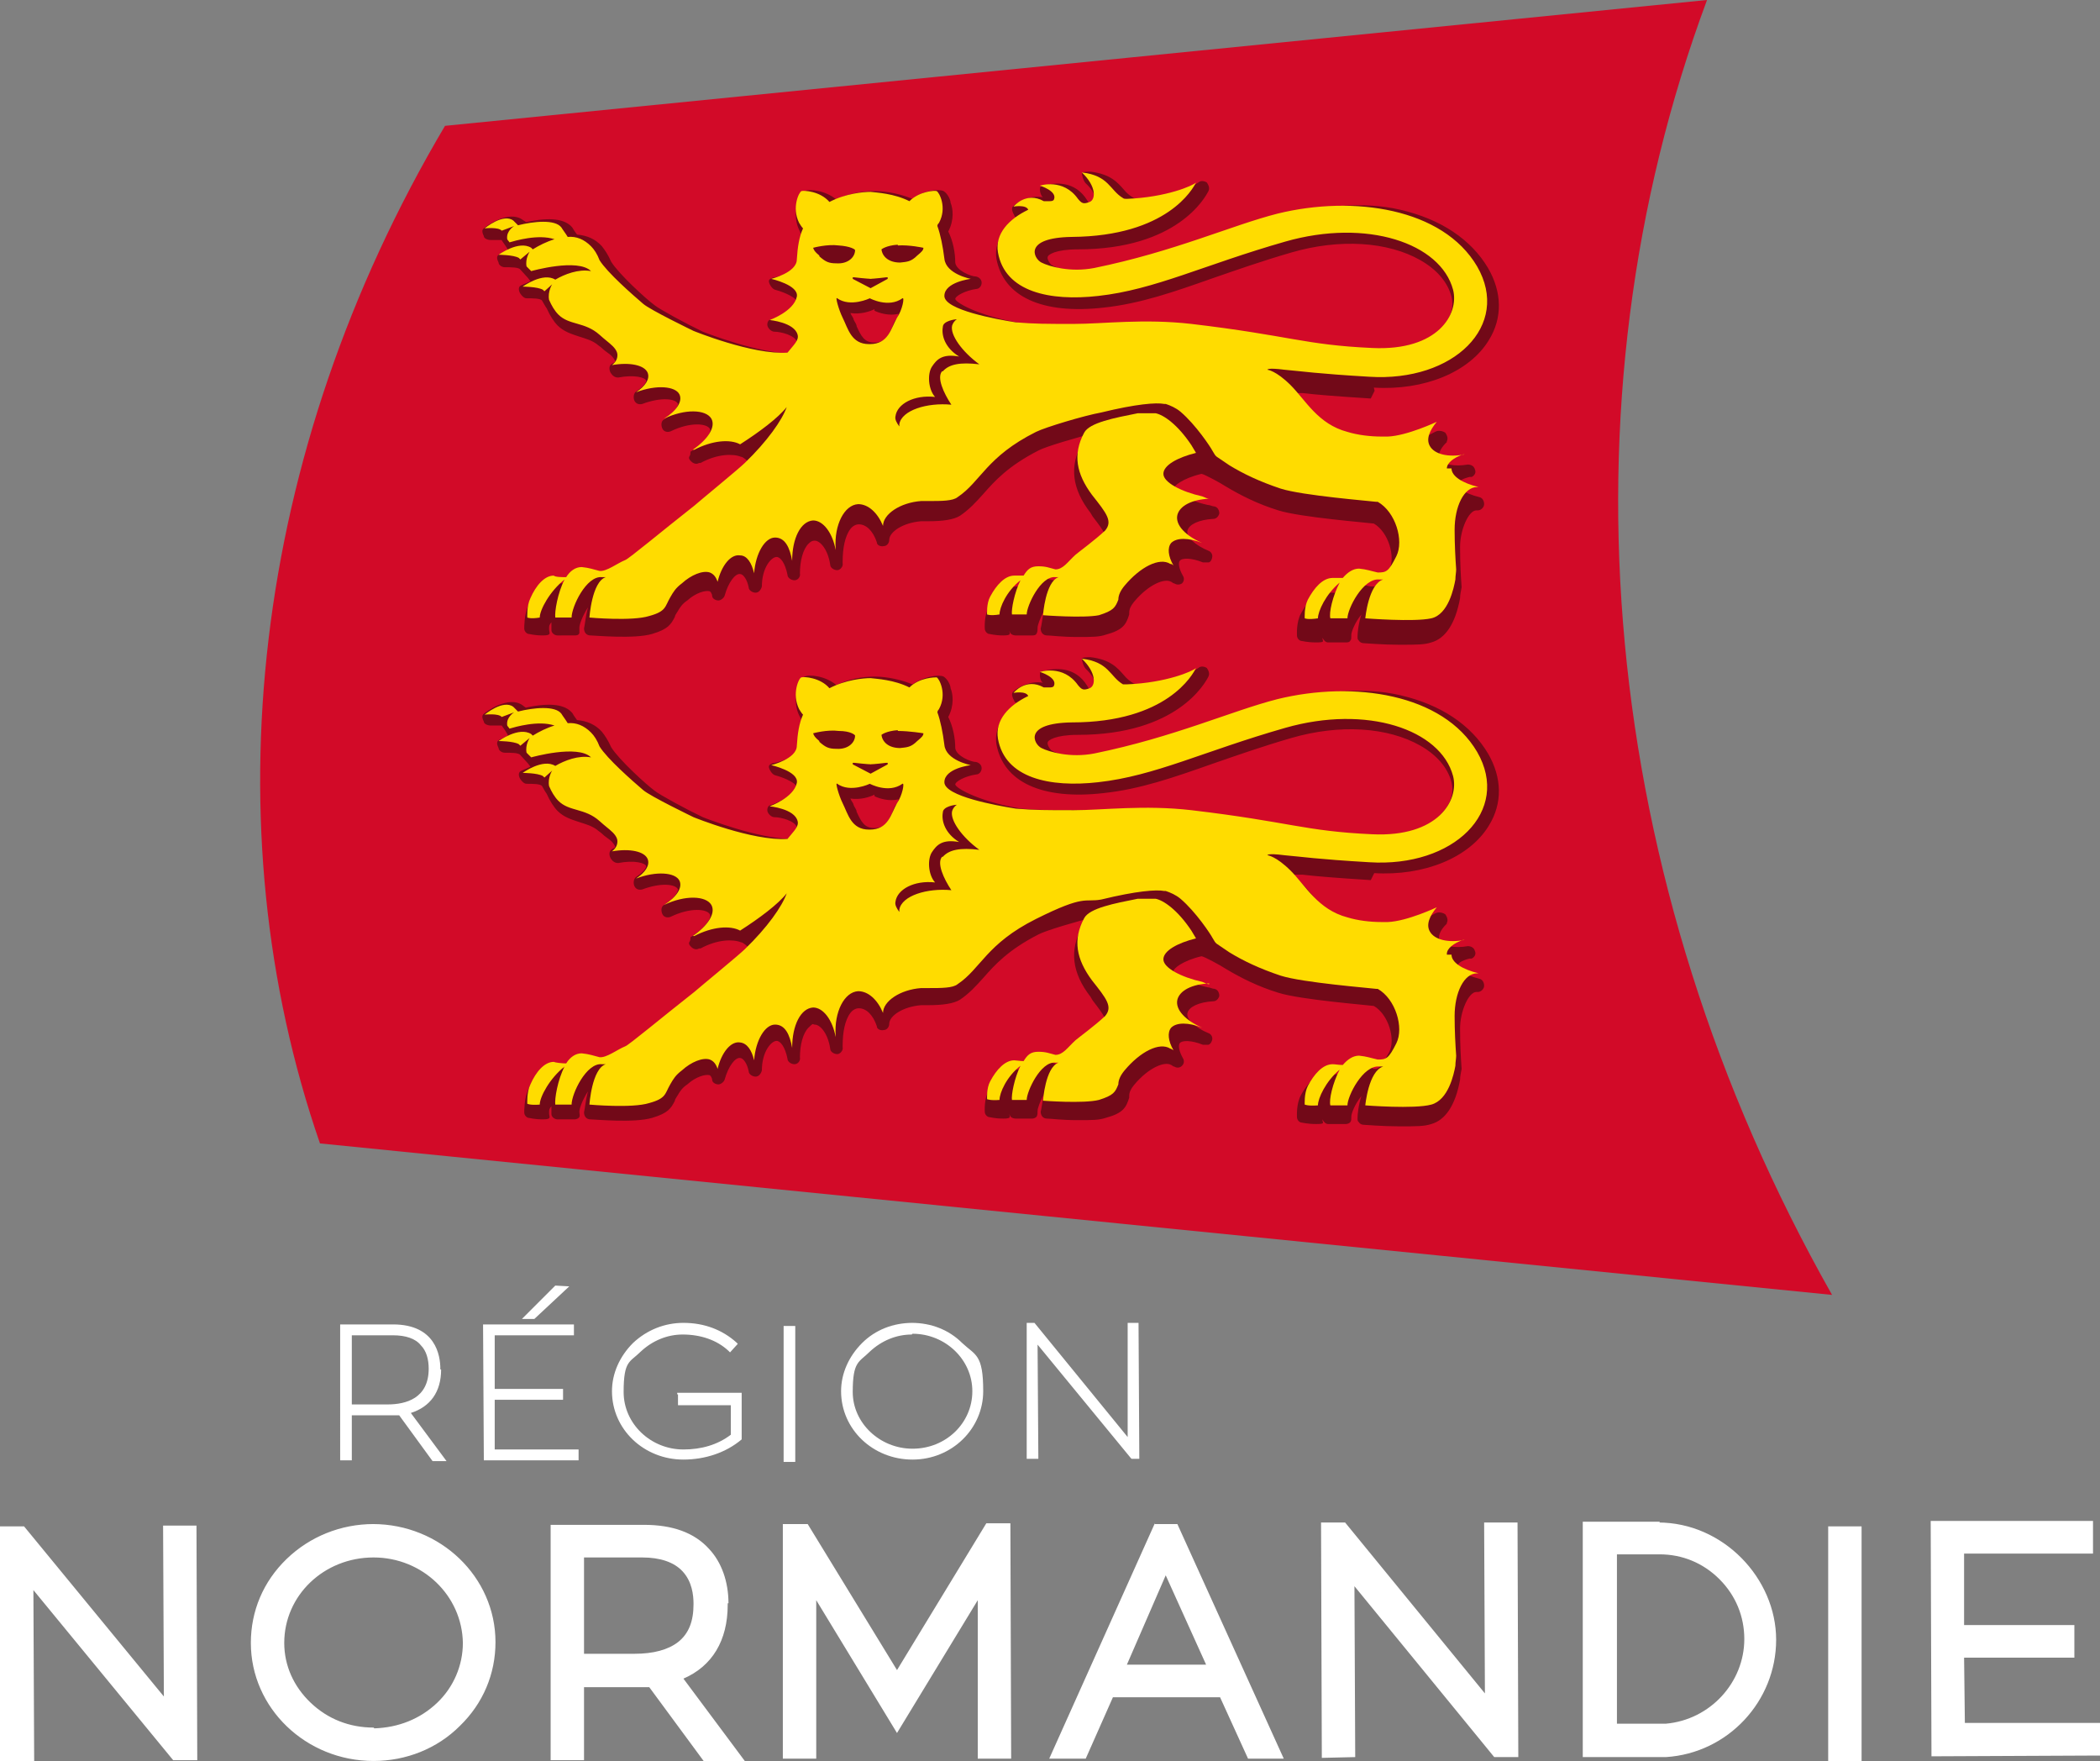 <svg id="Layer_2" data-name="Layer 2" xmlns="http://www.w3.org/2000/svg" version="1.1" viewBox="0 0 270.4 226.7"><rect x="0" y="0" width="270.4" height="226.7" fill="#808080" stroke="none"/><defs><style>.cls-1{fill:#ffdc00}.cls-1,.cls-2,.cls-4{stroke-width:0}.cls-2{fill:#720918}.cls-4{fill:#fff}</style></defs><g id="Calque_1" data-name="Calque 1"><path class="cls-4" d="M56.7 176.2c0-1.7-.6-5.7-6.1-5.7h-6.8V188h1.5v-5.8h6.1l4.3 5.9h1.8l-4.6-6.2c2.5-.8 3.9-2.7 3.9-5.6h-.1Zm-11.4 4.6v-8.9h5.3c1.6 0 2.9.4 3.6 1.3.7.7 1 1.8 1 3 0 3.8-2.9 4.6-5.3 4.6h-4.7.1Zm18.4 5.8v-6.4h8.8v-1.4h-8.8v-6.9h10.2v-1.4H62.2l.1 17.5h12.2v-1.4H63.7zm9.6-21-1.8-.1-4.3 4.3h1.6l4.5-4.2zm14 13.9v1.4h6.8v3.8c-1.7 1.3-3.8 1.9-6.1 1.9-4.2 0-7.7-3.3-7.7-7.4s.8-3.8 2.2-5.2c1.5-1.4 3.4-2.2 5.4-2.2 2.3 0 4.4.7 5.9 2.1l.2.2 1-1.1-.2-.2c-1.8-1.6-4.1-2.5-6.8-2.5-2.4 0-4.7.9-6.5 2.6-1.7 1.7-2.7 3.9-2.7 6.2 0 4.9 4.1 8.8 9.2 8.8 2.8 0 5.5-.9 7.5-2.6v-6h-8.3v.2Z"/><path class="cls-4" transform="translate(-.3 .2)" d="M101.2 170.5h1.5V188h-1.5z"/><path class="cls-4" d="M117.5 170.3c-2.5 0-4.8.9-6.5 2.6-1.7 1.7-2.7 3.9-2.7 6.2 0 4.9 4.1 8.8 9.2 8.8s9.1-4 9.1-8.8-1-4.6-2.7-6.2c-1.7-1.7-4-2.6-6.5-2.6Zm0 1.4c4.2 0 7.7 3.3 7.7 7.4s-3.4 7.4-7.7 7.4c-4.2 0-7.7-3.3-7.7-7.3s.8-3.8 2.2-5.2c1.5-1.4 3.4-2.2 5.4-2.2Zm29.1-1.4h-1.4V185l-12-14.7h-1v17.5h1.5l-.1-14.7 12 14.6.1.1h1l-.1-17.5zM21 196.4l.1 22-18-21.9H0v30.2h4.4l-.1-22 18 21.9h3.1l-.1-30.2H21zm27.1-.2c-4.2 0-8.2 1.6-11.2 4.5s-4.6 6.7-4.6 10.8c0 8.4 7.1 15.2 15.8 15.2 4.2 0 8.2-1.6 11.1-4.5 3-2.9 4.6-6.7 4.6-10.8 0-8.4-7.1-15.2-15.8-15.2h.1Zm0 26.2c-3.1 0-5.9-1.1-8.1-3.2-2.2-2.1-3.4-4.8-3.4-7.7 0-6.1 5.1-11 11.5-11 6.3 0 11.4 4.9 11.5 11 0 2.9-1.2 5.7-3.3 7.7-2.2 2.1-5 3.2-8.1 3.3Zm45.7-16c0-2.8-.9-5.3-2.5-7-1.9-2.1-4.7-3.1-8.4-3.1h-12v30.3h4.3v-9.4h8.4l7 9.5h5.3L88 216.1c3.7-1.6 5.7-4.9 5.7-9.5v-.2Zm-18.6 6.5v-12.4h7.5c2.3 0 4.1.6 5.2 1.8 1.2 1.3 1.4 3 1.4 4.2 0 2.2-.6 3.8-2 4.9-1.3 1-3.2 1.5-5.6 1.5h-6.6Zm51.8-16.8L115.5 215 104 196.2h-3.2v30.2h4.3V206l10.4 17.1 10.4-17.1v20.4h4.3l-.1-30.3H127zm21.7 0-13.6 30.3h4.7l3.5-7.9h13.8l3.6 7.9h4.6l-13.7-30.2h-2.9Zm-3.6 18.2 5-11.5 5.2 11.5h-10.2Zm46-18.3.1 22-18-22h-3.1l.1 30.3 4.3-.1-.1-22 18 22h3.1l-.1-30.2h-4.3zm22.6-.1h-9.9v30.3h10.7c8-.5 14.2-7.2 14.2-15.1s-6.8-15.1-15.2-15.1h.2Zm-5.5 26v-21.8h5.5c2.9 0 5.6 1.1 7.7 3.2s3.2 4.8 3.2 7.7c0 5.6-4.4 10.4-10.1 10.9h-6.3Z"/><path class="cls-4" transform="translate(-.4 .4)" d="M235.8 196.1h4.3v30.2h-4.3z"/><path class="cls-4" d="M270.4 221.8H253l-.1-8.4h14.2v-4.2h-14.2V200h16.6v-4.2h-20.9l.1 30.3 21.7-.1v-4.2z"/><path d="M235.9 166.7 41.2 147.2c-14.1-40.8-8.9-88.8 16.1-131C111.4 10.8 165.6 5.4 219.8 0c-19.4 52.1-14.2 113.2 16.1 166.7Z" style="fill:#d20a28;stroke-width:0"/><path class="cls-2" d="M176.9 49.9c6.5.4 12.3-2 14.8-6.1 1.8-2.9 1.7-6.2-.1-9.3-2.2-3.7-6.1-6.3-11.3-7.5-4.7-1.1-10.2-.5-15.3.8-2.3.6-4.7 1.3-7.5 2.2-4.6 1.6-9.6 3.3-15.9 4.7-2.8.6-5.3 0-6.2-.6-.1 0-.6-.7-.5-1 0-.3 1-1 3.9-1 12.8 0 16.4-6.7 16.8-7.5.2-.4 0-.8-.2-1.1-.3-.2-.8-.3-1.1 0-2.6 1.7-7.4 2.4-8.3 2-.5-.3-.9-.6-1.3-1.1-.8-.9-1.7-2-4.3-2.3-.4 0-1 0-1.1.2 0 .2.2 1 .5 1.3 1.4 1.3 1.3 2.2 1.1 2.4 0 0-.1 1.2-.9-.2-1.6-2.6-4.2-2.3-5.7-1.9-.3.1-.4.1-.4.5s.2.9.4 1c-1.5-.3-3.2.5-3.9 1.2-.2.3 0 .8.2 1.1 0 .2.2.3.4.3-1.9 1.5-3 3.3-2.7 5.3.9 4.9 5.9 7.2 13.8 6.3 4.7-.5 9-2 14.1-3.8 2.9-1 6.3-2.2 10.1-3.3 6.2-1.8 12.4-1.4 16.6 1 2.1 1.2 3.5 2.8 4 4.7.3 1.2 0 2.5-.9 3.6s-3.3 3.6-8.7 3.3c-4.9-.2-7.5-.7-11.3-1.3-2.8-.5-6.4-1.1-12-1.8-4.8-.6-9-.3-12.4-.2h-2.8c-3.7 0-4.9 0-7.3-.2-5-.8-8.3-2.5-8.5-3.1 0-.4 1.3-1.1 2.7-1.3.4 0 .7-.4.7-.8s-.3-.7-.7-.8c-.7 0-2.6-.8-2.7-1.8 0-1.3-.3-2.8-.9-4 .8-1.5.6-3 .3-3.7 0-.4-.4-1.2-.9-1.5-.6-.3-2.6-.1-4 1-2.2-.9-4.2-1-4.8-1-.6 0-2.8 0-5 1.1-1.4-1.2-3.5-1.4-4.1-1.1-.5.3-.8 1.1-.9 1.5-.2.7-.5 2.2.3 3.7 0 .1.2.3.2.4-.4 1-.3 2.2-.4 3.8 0 .8-2.1 1.5-3 1.7-.3 0-.8.2-.8.5s.4 1 .8 1.1c1.5.4 2.7 1.1 2.7 1.4-.2 1.2-2.4 2.1-3.1 2.4-.4 0-.6.3-.6.7s.5.9.9.9c.9 0 2.7.5 2.9 1.3 0 .2-.2 1-.7 1.5-4.2 0-10.9-2.6-11.4-2.8-2.1-1-5.6-2.9-6.2-3.4-1.1-.8-4.6-4-5.6-5.6-.4-.9-.8-1.5-1.2-2-.8-.9-1.9-1.4-3.2-1.5-.3-.4-.5-.7-.6-.9-.9-1.1-2.8-1.4-6-.7 0-.1-.3-.2-.4-.3-1.8-1.3-4.7.8-5 1.1-.3.2-.2.6 0 1 0 .3.5.5.9.5h1.4c0 .1.8 1.1.8 1.3-.5.3-1.1.5-1.2.6-.3.2-.2.6 0 1 0 .3.4.6.8.6.8 0 1.8 0 2 .3l1 1.1.3.4c-.6.3-1.2.5-1.3.6-.3.2-.2.7 0 1s.5.6.8.6c.8 0 1.8 0 2 .3 0 0 .5.9.6 1 .4.9.9 1.7 1.4 2.2.8.8 1.8 1.1 2.7 1.4.9.3 1.8.5 2.6 1.2 0 0 .3.2.5.4s.5.4.9.7c.5.4.7.8.7.9 0 .2-.3.2-.5.4-.3.2-.3.8 0 1.2.2.3.5.5.9.5 2.1-.4 3.5 0 3.6.4 0 .3-.4.8-1.3 1.4-.3.2-.4.8-.2 1.2.2.4.6.5 1 .4 2.4-.9 4.3-.7 4.6 0 0 .3-.4 1.1-1.8 2-.4.2-.4.8-.2 1.2.2.4.7.5 1.1.3 2.5-1.2 4.6-1 5-.3.3.5-.7 1.8-2.4 2.9-.2 0 0 .3-.2.6s0 .5.2.7c.3.3.7.4 1 .2h.2c2.2-1.2 4.2-1.2 5.2-.8.3 0 .9.6.9.6s.3-.2-.5.5c-11.6 10-14.5 13-18.1 14.3h-.5c-.5 0-1-.3-1.8-.3s-1.6 0-2.4 1.2h-1.2c-1.4 0-2.8.6-3.8 2.9-.5 1.1-.5 2.7-.5 2.9 0 .3.2.6.5.7.2 0 .7.2 1.9.2s.8-.3.8-.8 0-.5.3-.9v1c0 .4.4.7.8.7H74c.2 0 .5 0 .6-.3v-.7c0-.4.4-1.5 1.1-2.6-.3 1.2-.4 2.3-.5 2.7 0 .5.3.9.8.9s5.7.5 8-.2c2-.6 2.4-1.2 2.9-2.2 0-.2.2-.4.3-.6.4-.7.7-1.1 1.3-1.5 1.1-1 2.3-1.3 2.8-1.2.2 0 .4.4.4.6 0 .4.5.6.8.6s.7-.3.8-.6c.5-1.8 1.4-2.9 2-2.8.4 0 .9.7 1.1 1.7 0 .4.5.7.9.7s.7-.4.8-.8c0-2.4 1.2-3.8 1.9-3.8.5 0 1.1.8 1.4 2.3 0 .4.5.7.9.7s.8-.4.7-.9c0-1.6.4-3.1 1.1-3.8.3-.3.5-.4.8-.4.7 0 1.7 1.1 2 3.1 0 .4.5.7.9.7s.8-.5.7-.9v-.2c0-1.7.3-3.3 1-4.2.3-.4.7-.6 1.1-.6.9 0 1.8.8 2.3 2.3 0 .4.5.6.9.5.4 0 .7-.4.7-.8 0-1 1.7-2.2 4.1-2.4h.9c1.9 0 3.3-.2 4.1-.7 1.2-.8 2.1-1.8 3-2.8 1.5-1.7 3.2-3.6 7.1-5.6.9-.5 5-1.7 7.4-2.3-.8.4-1.4.8-1.8 1.4-1.6 2.9-1.3 5.8 1.1 8.9l.3.5c1.7 2.2 1.8 2.5 1.4 3-.9.8-1.8 1.6-2.6 2.2-.5.4-.9.7-1.1.9-.3.2-.5.5-.7.7-.5.6-1.1 1.4-1.4 1.4h-.5c-.5 0-1-.3-1.7-.3s-1.5 0-2.3 1.1h-.8c-1.4 0-2.6.5-3.7 2.7-.6 1.1-.5 2.6-.5 2.7 0 .3.2.6.5.7.2 0 .7.2 1.9.2s.7-.3.8-.6c0 .4.4.6.8.6h2.1c.2 0 .5 0 .6-.3.1-.2.1-.4.1-.7s.3-1.2.8-2.1c-.2 1-.3 1.9-.4 2.2 0 .5.3.9.8.9s1.9.2 3.9.2 2.8 0 3.7-.3c2.2-.6 2.6-1.3 3-2.6v-.2c0-.5.2-.9.6-1.4 1.9-2.3 4-3.1 4.8-2.6.1 0 .2.2.4.2.3.2.7.2 1 0 .3-.3.3-.7.1-1-.5-.9-.6-1.6-.4-1.9.3-.4 1.5-.4 3 .2h.7c.3 0 .5-.5.5-.8s-.2-.6-.5-.7c-1.7-.7-2.9-1.8-2.7-2.6.2-.8 1.5-1.4 3.3-1.5.4 0 .7-.3.8-.7 0-.4-.2-.8-.6-.9-.3 0-.6-.2-.9-.2-2.7-.6-4.3-1.7-4.4-2.1 0-.3 1.1-1.3 3.6-1.9.3 0 2.5 1.2 3.1 1.6 2 1.2 4.2 2.3 6.8 3.1 2.8.9 11.7 1.6 12.3 1.7 1.9 1.1 2.8 4.3 2 5.9-.4.7-1.1 2.1-1.7 2.2h-.5c-.6 0-1.1-.3-1.9-.3s-1.6 0-2.5 1.1h-.9c-1.5 0-2.7.5-3.9 2.7-.6 1.1-.5 2.7-.5 2.8 0 .3.2.6.5.7.2 0 .7.2 2 .2s.7-.2.8-.6c.1.3.4.6.7.6h2.3c.2 0 .5 0 .6-.3.1 0 .1-.4.1-.7s.4-1.5 1.3-2.6c-.4 1.2-.5 2.4-.5 2.8s0 .4.2.6c.1.2.4.3.6.3s2.4.2 4.6.2 3.2 0 4.1-.3c1.8-.5 3.1-2.4 3.7-5.7 0-.4.1-.9.2-1.4-.1-1.4-.2-3-.2-5.2s1.1-4.7 2.1-4.7h.2c.4 0 .8-.4.8-.8s-.2-.8-.6-.9c-2-.5-2.8-1.2-2.8-1.6s.4-.7 1.5-1h.3c.4-.2.6-.6.4-1-.1-.4-.5-.6-.9-.6-1.7.3-3.2 0-3.6-.7-.3-.5 0-1.3.8-2.1 0 0 .1 0 .1-.2.2-.4 0-.8-.2-1.1-.3-.2-.7-.3-1.1-.2-.2 0-3.5 2.1-5.9 2.1h-.8c-1.7 0-3.1-.5-4.2-.7-2.6-.7-4.1-2.4-5.5-4.1-.5-.6-1-1.1-1.5-1.6-.2-.2-.5-.4-.7-.6h1.3c1.7.2 4.1.4 8.8.7l.5-1ZM112.6 40c.6.3 1.9.7 3.1.4 0 .3-.2.6-.4.8-.2.3-.3.6-.4.9-.6 1.3-1 2-2.3 2-1.3 0-1.7-.8-2.3-2.1 0-.3-.3-.6-.4-.9 0-.2-.3-.5-.4-.8 1.3.2 2.5-.2 3.1-.5v.2Z"/><path class="cls-1" d="M186.3 60.3c0-.7.9-1.4 2.1-1.8h.2c-2.1.4-3.9 0-4.5-1.1-.5-.9 0-2 .9-3.1 0 0-3.8 1.8-6.3 1.9h-.8c-1.5 0-3.1-.2-4.4-.6-3.8-1-5.4-4.1-7.3-6-1.9-1.9-3-2-3-2s-.1-.3 2.2 0c2.3.2 4.1.5 10.9.9 10.9.7 18.3-6.6 13.9-14.2-4.4-7.5-15.9-9.2-25.7-6.8-5.9 1.5-13.3 4.9-23.6 7-3.1.6-5.8-.2-6.8-.7s-2.4-3.2 3.9-3.3c12.3-.1 15.6-6.2 16-7-.4.4-3.8 1.9-8.9 2.1-.2 0-.4 0-.5-.1-1.7-1-1.8-2.9-5.3-3.3 1.9 1.8 1.8 3.5 1 3.8s-1 .2-1.5-.4c-1.9-2.7-4.9-1.7-4.9-1.7s2.3.7 1.8 1.8c-.1.2-.4.2-.6.2h-.7c-2.3-1.3-3.9.7-3.9.7s1.6-.3 1.9.4c-2.5 1.2-4.3 3.1-3.9 5.5.9 5.1 6.7 6.3 12.9 5.6 7.3-.8 13.6-4 24.1-7s20 .2 21.6 6.2c.8 3.1-1.9 7.9-10.4 7.5-8.8-.4-10.6-1.6-23.3-3.1-6.1-.7-11.4 0-15.1 0-3.7 0-5 0-7.5-.2-2.5-.4-9.2-1.6-9.2-3.4s3.4-2.2 3.4-2.2-3.2-.6-3.4-2.6c-.2-1.6-.5-3.1-.9-4.2 0-.1 0-.2.2-.4 1.1-2 0-4-.3-4.1-.2-.1-2.2 0-3.5 1.3-2-1-4.2-1.1-5-1.2-.9 0-3.2.2-5.3 1.3-1.2-1.4-3.3-1.5-3.6-1.4-.3.1-1.3 2.1-.3 4.1.2.3.3.5.5.7-.5 1.1-.7 2.4-.8 4 0 1.7-3.3 2.5-3.3 2.5s3.6.8 3.3 2.3c-.4 1.9-3.5 3-3.5 3s3.2.3 3.6 1.9c.2.7-.5 1.3-1.3 2.3-4.5.3-12.1-2.8-12.1-2.8s-5.6-2.7-6.5-3.5c-1.4-1.2-4.6-4-5.6-5.6-.3-.8-.7-1.4-1.1-1.8-.9-.9-1.9-1.3-3-1.2-.3-.5-.7-1-.8-1.2-.8-1.1-3.6-.8-5.6-.3l-.6-.6c-1.3-1-3.7 1-3.7 1s1.8-.2 2.2.3l1.6-.6s-1 .6-.9 1.6c0 .2.2.3.3.5.7-.2 3.7-1.1 5.8-.4-1 .3-2 .8-2.8 1.3l-.2-.2c-1.6-1-4.2.9-4.2.9s1.9 0 2.6.4l.2.2 1.2-1s-.6.9-.4 1.9l.2.2.4.4s6-1.7 7.7 0c-1.6-.3-3.4.4-4.6 1.1-1.6-1-4.2.9-4.2.9s1.9 0 2.6.4l.2.2 1-.9s-.6.9-.4 2c.3.7.7 1.4 1.2 1.9 1.4 1.4 3.4.9 5.3 2.6.2.2.7.6 1.3 1.1.6.5 1 1 1 1.5s-.2.9-.7 1.3c2.3-.4 4.2 0 4.6 1 .3.8-.3 1.7-1.5 2.5 2.6-1 5.1-.8 5.6.3.4.9-.4 2.1-2 3.1 2.7-1.3 5.4-1.2 6.1 0 .6 1.1-.5 2.7-2.4 4h.2c2.3-1.2 4.6-1.4 5.9-.7 2.5-1.6 4.9-3.4 6-4.8-.6 1.7-2.5 4.4-5.4 7.2-.7.7-5.7 4.8-6.5 5.5-4.2 3.3-8.5 6.9-8.9 7-1 .4-2.4 1.5-3.3 1.4-.8-.2-1.3-.4-2.3-.5-.8 0-1.5.5-2 1.3-.5 0-1.4 0-1.6-.2-1.2 0-2.3 1.3-3 2.9-.5 1-.4 2.5-.4 2.5s.4.2 1.6 0c0-1 1.3-3.4 3.2-4.9-.9 1.7-1.3 4.2-1.2 4.9h2.1c0-1.4 1.9-5.4 3.9-5.2h.5c-1.8.6-2.1 5.2-2.1 5.2s5.5.5 7.7-.2c2.2-.6 2-1.2 2.7-2.4.4-.7.7-1.2 1.5-1.8 1.2-1.1 2.7-1.7 3.6-1.4.5.2.8.6 1 1.2.5-2.1 1.7-3.6 2.9-3.4.9 0 1.5 1 1.8 2.3.2-2.6 1.4-4.6 2.7-4.6s1.9 1.3 2.2 3c0-2.9 1.1-5.1 2.7-5.2 1.3 0 2.5 1.6 2.9 3.8v-.2c-.2-3 1.1-5.6 2.9-5.7 1.3 0 2.5 1.1 3.2 2.8 0-1.5 2.2-3 4.9-3.2h1c1.6 0 3.1 0 3.7-.5 3-2 3.7-5.2 10.1-8.4 1.2-.6 6.2-2.1 8.4-2.5 4.5-1.1 7.1-1.3 8.1-1.1h.2c.6.2 1.3.5 1.9 1 2 1.7 3.9 4.6 4.1 5 .6 1 .2.5 2.2 1.9 1.8 1.1 3.9 2.1 6.6 3 2.8.9 11.6 1.6 12.3 1.7h.2c2.3 1.3 3.4 5 2.4 7s-1.3 2.1-2.4 2.1c-.9-.2-1.4-.4-2.4-.5-.8 0-1.5.5-2.1 1.2h-1.3c-1.3 0-2.4 1.3-3.2 2.8-.5 1-.4 2.4-.4 2.4s.4.2 1.7 0c0-.9 1-3.1 2.8-4.6-.9 1.7-1.4 3.9-1.2 4.6h2.2c0-1.2 2-5.2 4.1-5h.5c-1.9.6-2.3 5-2.3 5s6.3.5 8.5 0 2.9-3.9 3.1-5c0-.5.1-.9.1-1.3-.1-1.4-.2-3.2-.2-5.1 0-3 1.2-5.5 2.9-5.5h.2c-2.1-.5-3.5-1.4-3.5-2.4h-.6Zm-70.7-28.7c1.5-.1 3.3.3 3.3.3 0 .3-.2.5-.8 1-.8.8-1.3.8-2.2.9-1.5 0-2.3-.8-2.4-1.7 0 0 .6-.5 2.1-.6Zm-3.7 4.3c.6 0 2.2-.2 2.2-.2h.2v.2l-2.2 1.2-2.3-1.2v-.2h.2s1.7.2 2.3.2h-.4Zm-6.4-3c-.6-.5-.7-.7-.8-1 0 0 1.8-.5 3.3-.3 1.5.1 2.1.5 2.1.6 0 .9-.9 1.8-2.4 1.7-1 0-1.4-.2-2.2-.9Zm6.4 11.4c-2.3 0-2.7-2-3.4-3.4-.5-1-1-2.8-.7-2.5 1.7 1.2 4.2 0 4.2 0s2.4 1.3 4.2 0c.3-.2 0 1.5-.7 2.5-.8 1.4-1.1 3.4-3.5 3.4Zm9.4 3.5c-.7.8.2 2.8 1.2 4.3-3.1-.3-6.4.7-6.7 2.5v.3c-.3-.4-.6-.9-.5-1.3.2-1.6 2.4-2.8 5.1-2.5-.9-1-1-3-.4-3.9s1.3-1.7 3.5-1.3c-1.8-1.1-2.3-2.7-2.1-3.8 0-.8 1.6-1 1.8-1-.3.2-.5.5-.6.8-.3 1.2 1.3 3.4 3.5 5-2.5-.3-3.9 0-4.7.9h-.1Z"/><path class="cls-1" d="M155.7 64.2c-.3 0-.6-.2-.9-.3-2.7-.6-5-1.8-5-2.9s1.8-2.1 4.2-2.7l-.6-1c-1.8-2.7-3.6-3.9-4.6-4.1h-2.3c-3 .6-6.2 1.2-6.9 2.5-1.5 2.8-1 5.3 1 8 1.9 2.4 2.7 3.4 1.7 4.6-1.4 1.3-3.2 2.6-3.8 3.1-1 .9-1.6 1.9-2.6 1.9-.8-.2-1.2-.4-2.2-.4s-1.4.4-1.9 1.2h-1.2c-1.2 0-2.3 1.2-3.1 2.7-.5.9-.4 2.3-.4 2.3s.4.2 1.6 0c0-.9.9-3 2.7-4.4-.8 1.6-1.2 3.8-1.1 4.4h1.9c0-1.1 1.8-5 3.7-4.8h.4c-1.7.6-2 4.9-2 4.9s5.2.4 7.2 0c1.9-.6 2.1-1 2.5-2 0-.6.3-1.2.8-1.8 2-2.4 4.5-3.7 5.9-2.8.1 0 .2 0 .4.2-.7-1.2-.8-2.3-.3-2.9.7-.7 2.2-.7 4 0-2.1-.9-3.5-2.3-3.2-3.6.3-1.2 1.9-2 4.1-2.1Z"/><path class="cls-2" d="M176.9 112.4c6.5.4 12.3-2 14.8-6.1 1.8-2.9 1.7-6.2-.1-9.3-2.2-3.7-6.1-6.3-11.3-7.5-4.7-1.1-10.2-.5-15.3.8-2.3.6-4.7 1.3-7.5 2.2-4.6 1.6-9.6 3.3-15.9 4.7-2.8.6-5.3 0-6.2-.6-.1 0-.6-.7-.5-1 0-.3 1-1 3.9-1 12.8 0 16.4-6.7 16.8-7.5.2-.4 0-.8-.2-1.1-.3-.2-.8-.3-1.1 0-2.6 1.7-7.4 2.4-8.3 2-.5-.3-.9-.6-1.3-1.1-.8-.9-1.7-2-4.3-2.3-.4 0-1 0-1.1.2 0 .2.2 1 .5 1.3 1.4 1.3 1.3 2.2 1.1 2.4 0 0-.1 1.2-.9-.2-1.6-2.6-4.2-2.3-5.7-1.9-.3 0-.4 0-.4.5s.2.9.4 1c-1.5-.3-3.2.5-3.9 1.2-.2.3 0 .8.2 1.1 0 .2.2.3.4.3-1.9 1.5-3 3.3-2.7 5.3.9 4.9 5.9 7.2 13.8 6.3 4.7-.5 9-2 14.1-3.8 2.9-1 6.3-2.2 10.1-3.3 6.2-1.8 12.4-1.4 16.6 1 2.1 1.2 3.5 2.8 4 4.7.3 1.2 0 2.5-.9 3.6s-3.3 3.6-8.7 3.3c-4.9-.2-7.5-.7-11.3-1.3-2.8-.5-6.4-1.1-12-1.8-4.8-.6-9-.3-12.4-.2h-2.8c-3.7 0-4.9 0-7.3-.2-5-.8-8.3-2.5-8.5-3.1 0-.4 1.3-1.1 2.7-1.3.4 0 .7-.4.7-.8s-.3-.7-.7-.8c-.7 0-2.6-.8-2.7-1.8 0-1.3-.3-2.8-.9-4 .8-1.5.6-3 .3-3.7 0-.4-.4-1.2-.9-1.5-.6-.3-2.6 0-4 1-2.2-.9-4.2-1-4.8-1-.6 0-2.8 0-5 1.1-1.4-1.2-3.5-1.4-4.1-1.1-.5.3-.8 1.1-.9 1.5-.2.7-.5 2.2.3 3.7 0 0 .2.3.2.4-.4 1-.3 2.2-.4 3.8 0 .8-2.1 1.5-3 1.7-.3 0-.8.2-.8.5s.4 1 .8 1.1c1.5.4 2.7 1.1 2.7 1.4-.2 1.2-2.4 2.1-3.1 2.4-.4 0-.6.3-.6.7s.5.9.9.9c.9 0 2.7.5 2.9 1.3 0 .2-.2 1-.7 1.5-4.2 0-10.9-2.6-11.4-2.8-2.1-1-5.6-2.9-6.2-3.4-1.1-.8-4.6-4-5.6-5.6-.4-.9-.8-1.5-1.2-2-.8-.9-1.9-1.4-3.2-1.5-.3-.4-.5-.7-.6-.9-.9-1.1-2.8-1.4-6-.7 0 0-.3-.2-.4-.3-1.8-1.3-4.7.8-5 1.1-.3.2-.2.6 0 1 0 .3.5.5.9.5h1.4s.8 1.1.8 1.3c-.5.3-1.1.5-1.2.6-.3.2-.2.6 0 1 0 .3.4.6.8.6.8 0 1.8 0 2 .3l1 1.1.3.4c-.6.3-1.2.5-1.3.6-.3.2-.2.7 0 1s.5.6.8.6c.8 0 1.8 0 2 .3 0 0 .5.9.6 1 .4.9.9 1.7 1.4 2.2.8.8 1.8 1.1 2.7 1.4.9.3 1.8.5 2.6 1.2 0 0 .3.2.5.4s.5.4.9.7c.5.4.7.8.7.9 0 .2-.3.2-.5.4-.3.2-.3.8 0 1.2.2.3.5.5.9.5 2.1-.4 3.5 0 3.6.4 0 .3-.4.8-1.3 1.4-.3.2-.4.8-.2 1.2.2.4.6.5 1 .4 2.4-.9 4.3-.7 4.6 0 0 .3-.4 1.1-1.8 2-.4.2-.4.8-.2 1.2.2.4.7.5 1.1.3 2.5-1.2 4.6-1 5-.3.3.5-.7 1.8-2.4 2.9-.2 0 0 .3-.2.6s0 .5.2.7c.3.3.7.4 1 .2h.2c2.2-1.2 4.2-1.2 5.2-.8.3 0 .9.6.9.6s.3-.2-.5.5c-11.6 10-14.5 13-18.1 14.3-.2 0-.3 0-.5-.1-.5-.1-1-.3-1.8-.3s-1.6.1-2.4 1.2c-.5 0-.9 0-1.2-.1-1.4-.1-2.8.6-3.8 2.9-.5 1.1-.5 2.7-.5 2.9 0 .3.2.6.5.7.2 0 .7.2 1.9.2s.8-.3.8-.8 0-.5.3-.9v1c0 .4.4.7.8.7H74c.2 0 .5-.1.6-.3s0-.4 0-.7c0-.4.4-1.5 1.1-2.6-.3 1.2-.4 2.3-.5 2.7 0 .5.3.9.8.9s5.7.5 8-.2c2-.6 2.4-1.2 2.9-2.2 0-.2.2-.4.3-.6.4-.7.7-1.1 1.3-1.5 1.1-1 2.3-1.3 2.8-1.2.2 0 .4.4.4.6 0 .4.5.6.8.6s.7-.3.8-.6c.5-1.8 1.4-2.9 2-2.8.4 0 .9.7 1.1 1.7 0 .4.5.7.9.7s.7-.4.8-.8c0-2.4 1.2-3.8 1.9-3.8.5 0 1.1.8 1.4 2.3 0 .4.5.7.9.7s.8-.4.7-.9c0-1.6.4-3.1 1.1-3.8s.5-.4.8-.4c.7 0 1.7 1.1 2 3.1 0 .4.5.7.9.7s.8-.5.7-.9v-.2c0-1.7.3-3.3 1-4.2.3-.4.7-.6 1.1-.6.9 0 1.8.8 2.3 2.3 0 .4.5.6.9.5.4 0 .7-.4.7-.8 0-1 1.7-2.2 4.1-2.4h.9c1.9 0 3.3-.2 4.1-.7 1.2-.8 2.1-1.8 3-2.8 1.5-1.7 3.2-3.6 7.1-5.6.9-.5 5-1.7 7.4-2.3-.8.4-1.4.8-1.8 1.4-1.6 2.9-1.3 5.8 1.1 8.9l.3.5c1.7 2.2 1.8 2.5 1.4 3-.9.8-1.8 1.6-2.6 2.2-.5.4-.9.7-1.1.9-.3.2-.5.5-.7.7-.5.6-1.1 1.4-1.4 1.4s-.3 0-.5-.1c-.5-.1-1-.3-1.7-.3s-1.5.1-2.3 1.1h-.8c-1.4 0-2.6.5-3.7 2.7-.6 1.1-.5 2.6-.5 2.7 0 .3.2.6.5.7.2 0 .7.2 1.9.2s.7-.3.8-.6c0 .4.4.6.8.6h2.1c.2 0 .5-.1.6-.3s.1-.4.1-.7.3-1.2.8-2.1c-.2 1-.3 1.9-.4 2.2 0 .5.3.9.8.9s1.9.2 3.9.2 2.8 0 3.7-.3c2.2-.6 2.6-1.3 3-2.6v-.2c0-.5.2-.9.6-1.4 1.9-2.3 4-3.1 4.8-2.6.1 0 .2.2.4.2.3.2.7.2 1-.1s.3-.7.1-1c-.5-.9-.6-1.6-.4-1.9.3-.4 1.5-.4 3 .2h.7c.3-.1.5-.5.5-.8s-.2-.6-.5-.7c-1.7-.7-2.9-1.8-2.7-2.6s1.5-1.4 3.3-1.5c.4 0 .7-.3.8-.7 0-.4-.2-.8-.6-.9-.3 0-.6-.2-.9-.2-2.7-.6-4.3-1.7-4.4-2.1 0-.3 1.1-1.3 3.6-1.9.3 0 2.5 1.2 3.1 1.6 2 1.2 4.2 2.3 6.8 3.1 2.8.9 11.7 1.6 12.3 1.7 1.9 1.1 2.8 4.3 2 5.9-.4.7-1.1 2.1-1.7 2.2-.2 0-.4 0-.5-.1-.6-.1-1.1-.3-1.9-.3s-1.6.1-2.5 1.1h-.9c-1.5-.1-2.7.5-3.9 2.7-.6 1.1-.5 2.7-.5 2.8 0 .3.2.6.5.7.2 0 .7.2 2 .2s.7-.2.8-.6c.1.3.4.6.7.6h2.3c.2 0 .5-.1.6-.3.1-.1.1-.4.1-.7s.4-1.5 1.3-2.6c-.4 1.2-.5 2.4-.5 2.8s0 .4.2.6c.1.2.4.3.6.3s2.4.2 4.6.2 3.2 0 4.1-.3c1.8-.5 3.1-2.4 3.7-5.7 0-.4.1-.9.2-1.4-.1-1.4-.2-3-.2-5.2s1.1-4.7 2.1-4.7h.2c.4 0 .8-.4.8-.8s-.2-.8-.6-.9c-2-.5-2.8-1.2-2.8-1.6s.4-.7 1.5-1h.3c.4-.2.6-.6.4-1-.1-.4-.5-.6-.9-.6-1.7.3-3.2 0-3.6-.7-.3-.5 0-1.3.8-2.1 0 0 .1 0 .1-.2.2-.4 0-.8-.2-1.1-.3-.2-.7-.3-1.1-.2-.2 0-3.5 2.1-5.9 2.1h-.8c-1.7 0-3.1-.5-4.2-.7-2.6-.7-4.1-2.4-5.5-4.1-.5-.6-1-1.1-1.5-1.6s-.5-.4-.7-.6h1.3c1.7.2 4.1.4 8.8.7l.5-1Zm-64.3-9.9c.6.3 1.9.7 3.1.4 0 .3-.2.6-.4.8-.2.3-.3.6-.4.9-.6 1.3-1 2-2.3 2-1.3 0-1.7-.8-2.3-2.1 0-.3-.3-.6-.4-.9 0-.2-.3-.5-.4-.8 1.3.2 2.5-.2 3.1-.5v.2Z"/><path class="cls-1" d="M186.3 122.8c0-.7.9-1.4 2.1-1.8h.2c-2.1.4-3.9 0-4.5-1.1-.5-.9 0-2 .9-3.1 0 0-3.8 1.8-6.3 1.9h-.8c-1.5 0-3.1-.2-4.4-.6-3.8-1-5.4-4.1-7.3-6-1.9-1.9-3-2-3-2s-.1-.3 2.2 0c2.3.2 4.1.5 10.9.9 10.9.7 18.3-6.6 13.9-14.2-4.4-7.5-15.9-9.2-25.7-6.8-5.9 1.5-13.3 4.9-23.6 7-3.1.6-5.8-.2-6.8-.7s-2.4-3.2 3.9-3.3c12.3 0 15.6-6.2 16-7-.4.4-3.8 1.9-8.9 2.1h-.5c-1.7-1-1.8-2.9-5.3-3.3 1.9 1.8 1.8 3.5 1 3.8s-1 .2-1.5-.4c-1.9-2.7-4.9-1.7-4.9-1.7s2.3.7 1.8 1.8c-.1.2-.4.2-.6.2h-.7c-2.3-1.3-3.9.7-3.9.7s1.6-.3 1.9.4c-2.5 1.2-4.3 3.1-3.9 5.5.9 5.1 6.7 6.3 12.9 5.6 7.3-.8 13.6-4 24.1-7s20 .2 21.6 6.2c.8 3.1-1.9 7.9-10.4 7.5-8.8-.4-10.6-1.6-23.3-3.1-6.1-.7-11.4 0-15.1 0-3.7 0-5 0-7.5-.2-2.5-.4-9.2-1.6-9.2-3.4s3.4-2.2 3.4-2.2-3.2-.6-3.4-2.6c-.2-1.6-.5-3.1-.9-4.2 0 0 0-.2.2-.4 1.1-2 0-4-.3-4.1-.2 0-2.2 0-3.5 1.3-2-1-4.2-1.1-5-1.2-.9 0-3.2.2-5.3 1.3-1.2-1.4-3.3-1.5-3.6-1.4-.3 0-1.3 2.1-.3 4.1.2.3.3.5.5.7-.5 1.1-.7 2.4-.8 4 0 1.7-3.3 2.5-3.3 2.5s3.6.8 3.3 2.3c-.4 1.9-3.5 3-3.5 3s3.2.3 3.6 1.9c.2.7-.5 1.3-1.3 2.3-4.5.3-12.1-2.8-12.1-2.8s-5.6-2.7-6.5-3.5c-1.4-1.2-4.6-4-5.6-5.6-.3-.8-.7-1.4-1.1-1.8-.9-.9-1.9-1.3-3-1.2-.3-.5-.7-1-.8-1.2-.8-1.1-3.6-.8-5.6-.3l-.6-.6c-1.3-1-3.7 1-3.7 1s1.8-.2 2.2.3l1.6-.6s-1 .6-.9 1.6c0 .2.2.3.3.5.7-.2 3.7-1.1 5.8-.4-1 .3-2 .8-2.8 1.3l-.2-.2c-1.6-1-4.2.9-4.2.9s1.9 0 2.6.4l.2.2 1.2-1s-.6.9-.4 1.9l.2.2.4.4s6-1.7 7.7 0c-1.6-.3-3.4.4-4.6 1.1-1.6-1-4.2.9-4.2.9s1.9 0 2.6.4l.2.2 1-.9s-.6.9-.4 2c.3.7.7 1.4 1.2 1.9 1.4 1.4 3.4.9 5.3 2.6.2.2.7.6 1.3 1.1.6.5 1 1 1 1.5s-.2.9-.7 1.3c2.3-.4 4.2 0 4.6 1 .3.8-.3 1.7-1.5 2.5 2.6-1 5.1-.8 5.6.3.4.9-.4 2.1-2 3.1 2.7-1.3 5.4-1.2 6.1 0 .6 1.1-.5 2.7-2.4 4h.2c2.3-1.2 4.6-1.4 5.9-.7 2.5-1.6 4.9-3.4 6-4.8-.6 1.7-2.5 4.4-5.4 7.2-.7.7-5.7 4.8-6.5 5.5-4.2 3.3-8.5 6.9-8.9 7-1 .4-2.4 1.5-3.3 1.4-.8-.2-1.3-.4-2.3-.5-.8 0-1.5.5-2 1.3-.5 0-1.4-.1-1.6-.2-1.2 0-2.3 1.3-3 2.9-.5 1-.4 2.5-.4 2.5s.4.2 1.6.1c0-1 1.3-3.4 3.2-4.9-.9 1.7-1.3 4.2-1.2 4.9h2.1c0-1.4 1.9-5.4 3.9-5.2h.5c-1.8.6-2.1 5.2-2.1 5.2s5.5.5 7.7-.2c2.2-.6 2-1.2 2.7-2.4.4-.7.7-1.2 1.5-1.8 1.2-1.1 2.7-1.7 3.6-1.4.5.2.8.6 1 1.2.5-2.1 1.7-3.6 2.9-3.4.9.1 1.5 1 1.8 2.3.2-2.6 1.4-4.6 2.7-4.6s1.9 1.3 2.2 3c0-2.9 1.1-5.1 2.7-5.2 1.3 0 2.5 1.6 2.9 3.8v-.2c-.2-3 1.1-5.6 2.9-5.7 1.3 0 2.5 1.1 3.2 2.8 0-1.5 2.2-3 4.9-3.2h1c1.6 0 3.1 0 3.7-.5 3-2 3.7-5.2 10.1-8.4s6.2-2.1 8.4-2.5c4.5-1.1 7.1-1.3 8.1-1.1h.2c.6.2 1.3.5 1.9 1 2 1.7 3.9 4.6 4.1 5 .6 1 .2.5 2.2 1.9 1.8 1.1 3.9 2.1 6.6 3 2.8.9 11.6 1.6 12.3 1.7h.2c2.3 1.3 3.4 5 2.4 7s-1.3 2.1-2.4 2.1c-.9-.2-1.4-.4-2.4-.5-.8 0-1.5.5-2.1 1.2-.5 0-1-.1-1.3-.1-1.3 0-2.4 1.3-3.2 2.8-.5 1-.4 2.4-.4 2.4s.4.2 1.7.1c0-.9 1-3.1 2.8-4.6-.9 1.7-1.4 3.9-1.2 4.6h2.2c0-1.2 2-5.2 4.1-5h.5c-1.9.6-2.3 5-2.3 5s6.3.5 8.5-.1 2.9-3.9 3.1-5c0-.5.1-.9.1-1.3-.1-1.4-.2-3.2-.2-5.1 0-3 1.2-5.5 2.9-5.5h.2c-2.1-.5-3.5-1.4-3.5-2.4h-.6Zm-70.7-28.7c1.5 0 3.3.3 3.3.3 0 .3-.2.5-.8 1-.8.8-1.3.8-2.2.9-1.5 0-2.3-.8-2.4-1.7 0 0 .6-.5 2.1-.6Zm-3.7 4.3c.6 0 2.2-.2 2.2-.2h.2v.2l-2.2 1.2-2.3-1.2v-.2h.2s1.7.2 2.3.2h-.4Zm-6.4-3c-.6-.5-.7-.7-.8-1 0 0 1.8-.5 3.3-.3 1.5 0 2.1.5 2.1.6 0 .9-.9 1.8-2.4 1.7-1 0-1.4-.2-2.2-.9Zm6.4 11.4c-2.3 0-2.7-2-3.4-3.4-.5-1-1-2.8-.7-2.5 1.7 1.2 4.2 0 4.2 0s2.4 1.3 4.2 0c.3-.2 0 1.5-.7 2.5-.8 1.4-1.1 3.4-3.5 3.4Zm9.4 3.5c-.7.8.2 2.8 1.2 4.3-3.1-.3-6.4.7-6.7 2.5v.3c-.3-.4-.6-.9-.5-1.3.2-1.6 2.4-2.8 5.1-2.5-.9-1-1-3-.4-3.9s1.3-1.7 3.5-1.3c-1.8-1.1-2.3-2.7-2.1-3.8 0-.8 1.6-1 1.8-1-.3.2-.5.5-.6.8-.3 1.2 1.3 3.4 3.5 5-2.5-.3-3.9 0-4.7.9h-.1Z"/><path class="cls-1" d="M155.7 126.7c-.3 0-.6-.2-.9-.3-2.7-.6-5-1.8-5-2.9s1.8-2.1 4.2-2.7l-.6-1c-1.8-2.7-3.6-3.9-4.6-4.1h-2.3c-3 .6-6.2 1.2-6.9 2.5-1.5 2.8-1 5.3 1 8 1.9 2.4 2.7 3.4 1.7 4.6-1.4 1.3-3.2 2.6-3.8 3.1-1 .9-1.6 1.9-2.6 1.9-.8-.2-1.2-.4-2.2-.4s-1.4.4-1.9 1.2c-.4 0-1-.1-1.2-.1-1.2 0-2.3 1.2-3.1 2.7-.5.9-.4 2.3-.4 2.3s.4.2 1.6.1c0-.9.9-3 2.7-4.4-.8 1.6-1.2 3.8-1.1 4.4h1.9c0-1.1 1.8-5 3.7-4.8h.4c-1.7.6-2 4.9-2 4.9s5.2.4 7.2-.1c1.9-.6 2.1-1 2.5-2 0-.6.3-1.2.8-1.8 2-2.4 4.5-3.7 5.9-2.8.1 0 .2.1.4.2-.7-1.2-.8-2.3-.3-2.9.7-.7 2.2-.7 4 0-2.1-.9-3.5-2.3-3.2-3.6.3-1.2 1.9-2 4.1-2.1Z"/></g></svg>